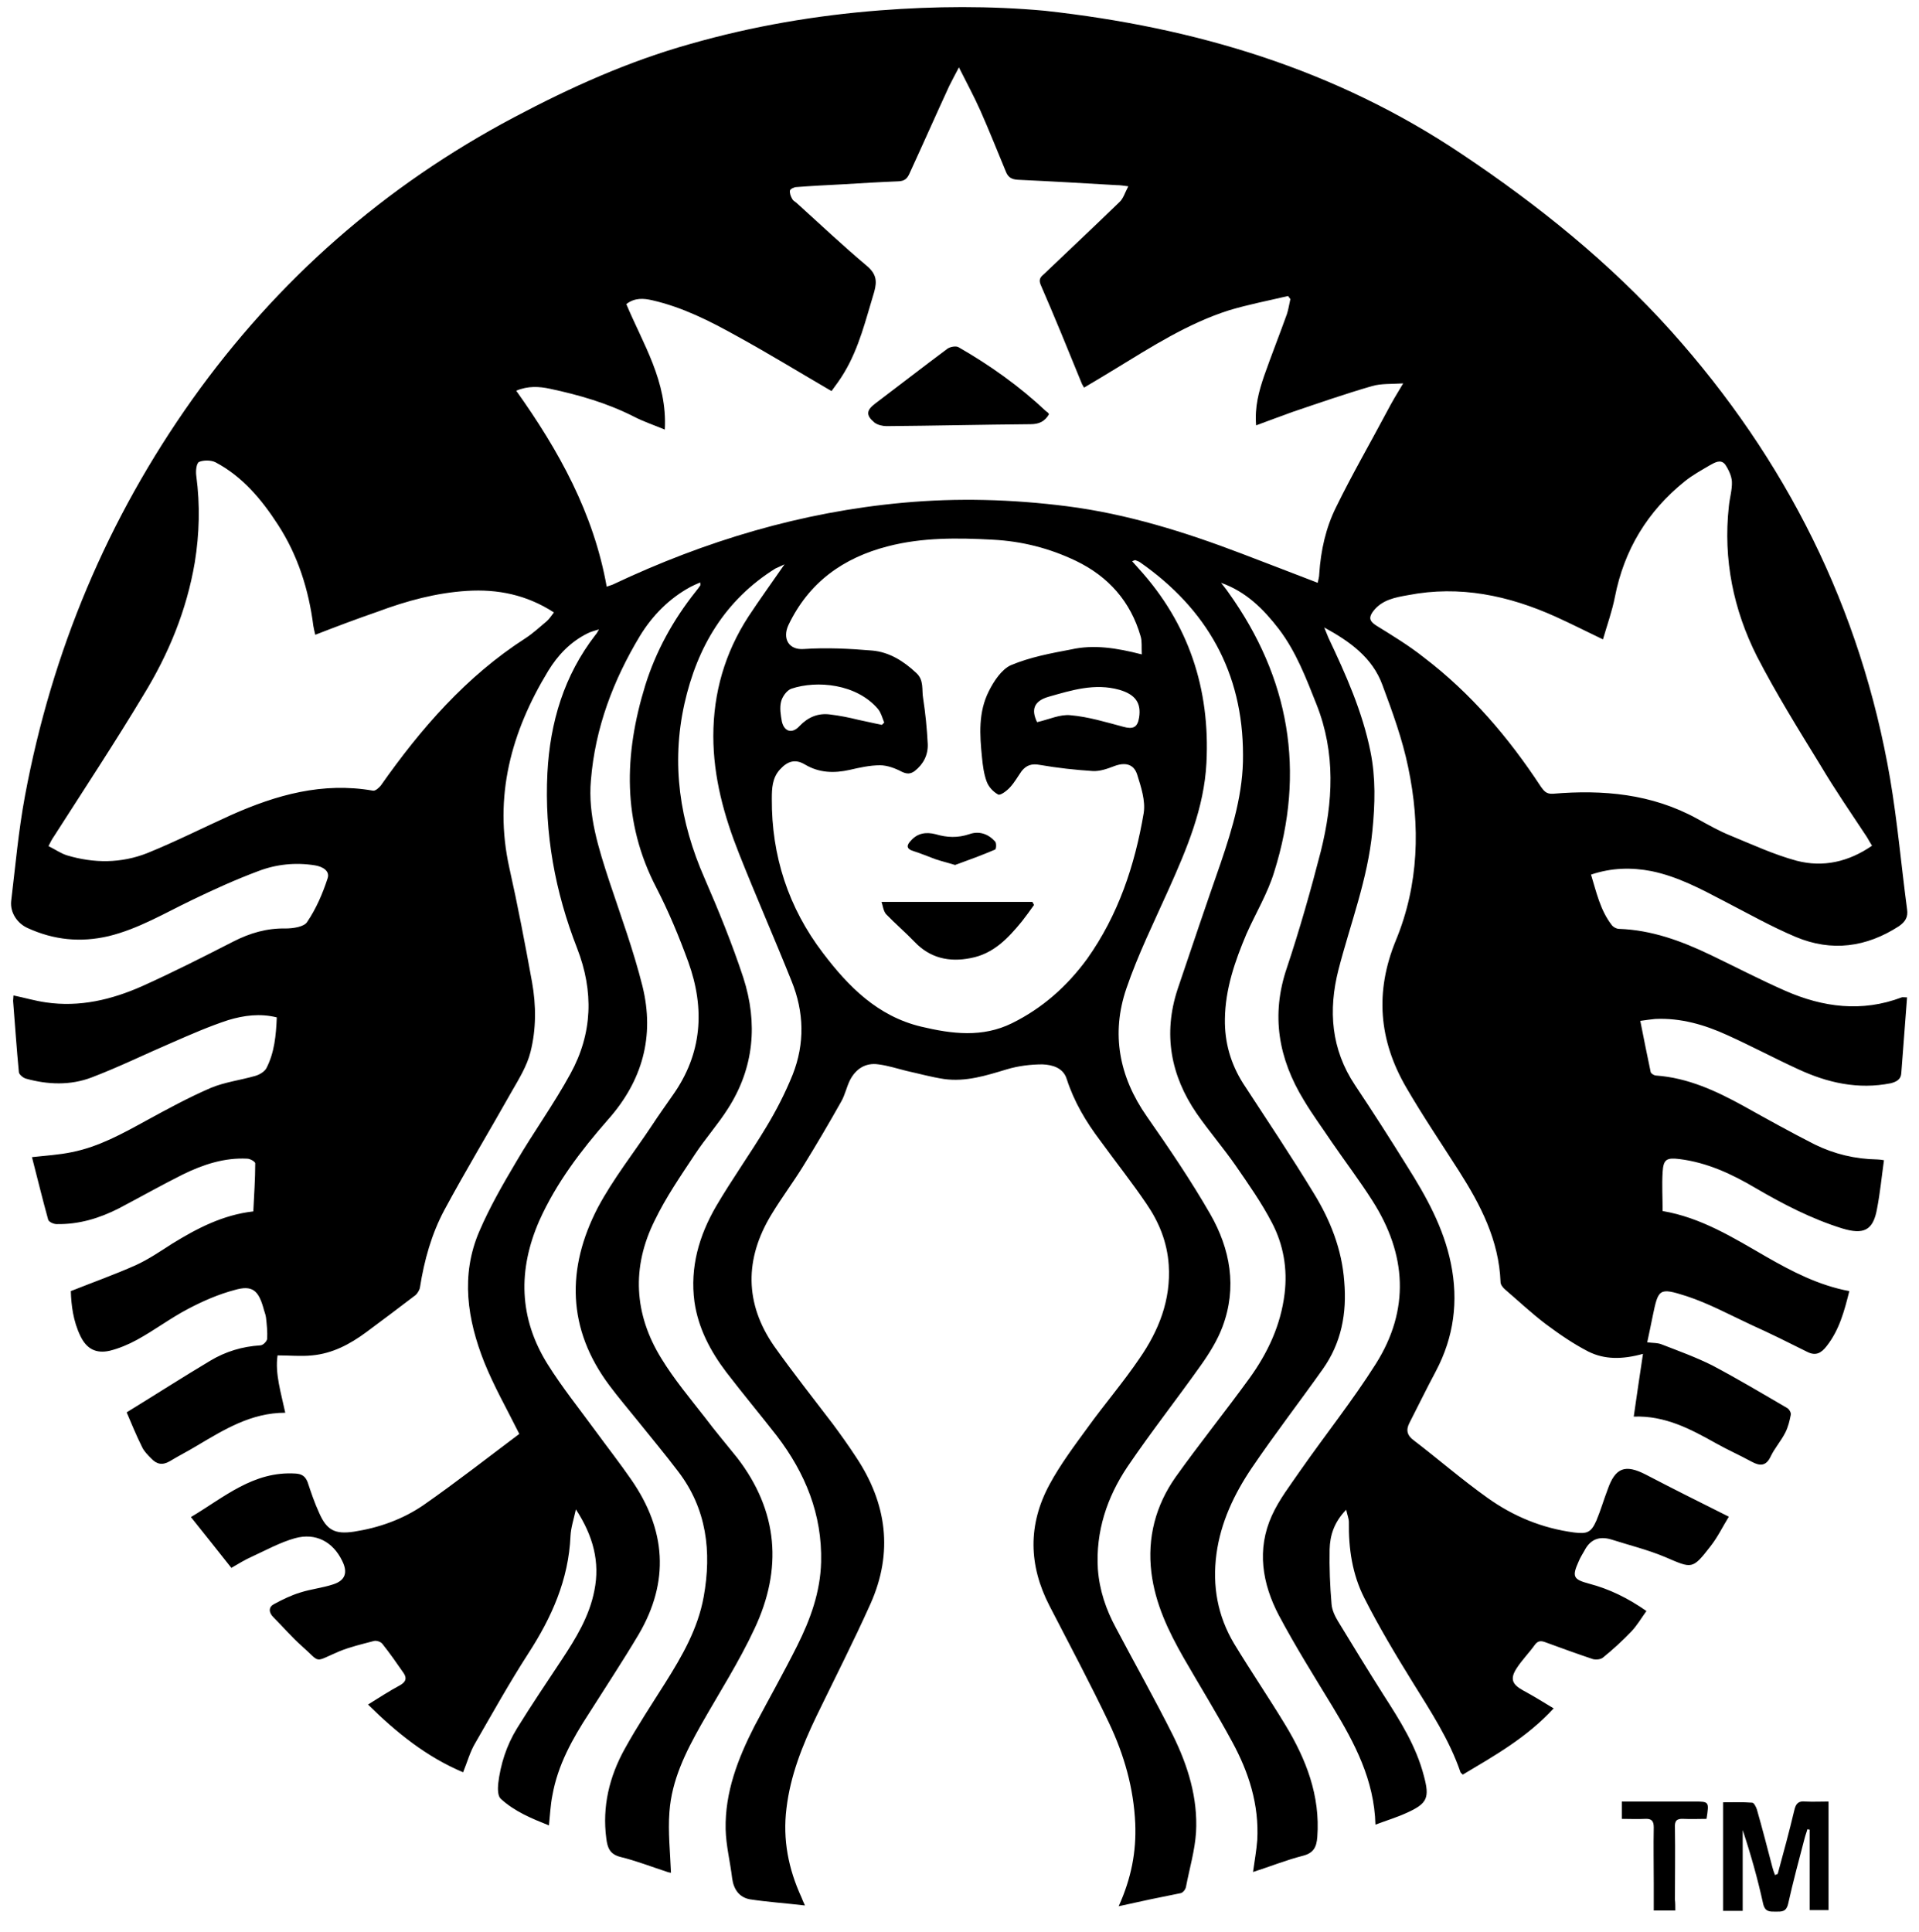 <?xml version="1.0" encoding="utf-8"?>
<!-- Generator: Adobe Illustrator 23.0.6, SVG Export Plug-In . SVG Version: 6.00 Build 0)  -->
<svg version="1.1" id="Layer_1" xmlns="http://www.w3.org/2000/svg" xmlns:xlink="http://www.w3.org/1999/xlink" x="0px" y="0px"
	 viewBox="0 0 498.5 501.9" style="enable-background:new 0 0 498.5 501.9;" xml:space="preserve">
<g>
	<path d="M290.6,495.2c3.3-7.3,4.6-14.2,4.3-21.5c-0.4-9.2-2.9-17.9-6.8-26.1c-4.9-10.3-10.3-20.4-15.5-30.5
		c-5.4-10.5-5.6-21,0-31.4c2.8-5.2,6.4-10,9.9-14.8c4.4-6.1,9.3-11.8,13.5-18c5-7.2,8.2-15.2,7.6-24.3c-0.4-5.9-2.5-11.1-5.8-15.9
		c-3.8-5.6-8-10.9-12-16.4c-3.7-4.9-6.8-10.1-8.7-16c-0.9-2.9-3.7-3.7-6.3-3.8c-3.1,0-6.3,0.4-9.3,1.3c-5.3,1.6-10.6,3.3-16.3,2.5
		c-3.3-0.5-6.5-1.4-9.7-2.1c-2.4-0.6-4.9-1.4-7.3-1.7c-3.4-0.5-5.9,1.2-7.4,4.1c-0.9,1.8-1.3,3.9-2.3,5.6
		c-3.2,5.7-6.5,11.3-9.9,16.8c-2.6,4.2-5.6,8.2-8.2,12.5c-7,11.5-7,23.1,0.7,34.2c4.9,6.9,10.2,13.6,15.3,20.3c2,2.7,4,5.5,5.9,8.4
		c8.1,12.1,9.8,24.9,3.8,38.3c-4.4,9.8-9.3,19.4-14,29.1c-3.7,7.7-6.8,15.5-7.8,24c-1,8.1,0.5,15.7,3.9,23.1c0.2,0.5,0.4,1,0.9,2.1
		c-5.1-0.6-9.7-0.9-14.3-1.6c-2.7-0.5-4.2-2.5-4.6-5.4c-0.5-4.3-1.6-8.5-1.7-12.8c-0.2-9.6,3.2-18.4,7.5-26.8
		c3.7-7,7.6-13.9,11.1-20.9c3.4-6.8,6-13.9,6.2-21.7c0.3-12.4-4.1-23.1-11.5-32.8c-4.3-5.5-8.8-10.9-13.1-16.5
		c-4.1-5.4-7.3-11.4-8.3-18.3c-1.2-9,1.2-17.2,5.6-24.8c4.1-7,8.9-13.7,13.1-20.7c2.6-4.3,4.9-8.8,6.8-13.5c3.2-8.1,3-16.3-0.3-24.4
		c-4.4-11-9.2-21.9-13.6-33c-3.9-9.8-6.7-19.9-6.7-30.6c0-11.2,3-21.6,9.1-31c2.9-4.4,6-8.7,9.4-13.6c-1.2,0.6-1.8,0.8-2.4,1.1
		c-13.1,8.2-20.3,20.4-23.6,35.1c-3.5,15.7-1.2,30.7,5.2,45.3c3.7,8.5,7.2,17.1,10.1,25.9c3.8,11.8,2.8,23.4-4,34
		c-2.6,4.1-5.9,7.8-8.6,11.9c-3.7,5.6-7.5,11.1-10.4,17.1c-6.1,12.2-5.4,24.4,1.7,35.9c3.3,5.4,7.4,10.3,11.3,15.3
		c2.7,3.6,5.6,7,8.4,10.5c10.7,13.9,11.8,28.9,4.5,44.4c-4,8.6-9.2,16.7-13.9,25c-4,7.1-7.6,14.3-8.2,22.6
		c-0.4,5.2,0.2,10.5,0.4,15.8c-0.1,0-0.7-0.1-1.2-0.3c-4-1.3-7.8-2.8-11.9-3.8c-2.8-0.7-3.4-2.4-3.7-4.8c-1.1-8.3,0.8-16.1,4.8-23.3
		c3.2-5.8,6.9-11.4,10.5-17.1c4.4-7,8.5-14.1,10-22.4c2.1-11.7,0.8-22.8-6.6-32.5c-3.4-4.5-7.1-8.9-10.7-13.4c-2.4-3-4.9-5.9-7.2-9
		c-11-14.7-11.2-30.4-3-46.2c4-7.5,9.4-14.3,14.1-21.4c1.7-2.6,3.5-5.1,5.3-7.7c7.7-10.8,8.5-22.5,4.1-34.7
		c-2.4-6.6-5.1-13.1-8.3-19.3c-8.9-17.1-8.4-34.6-2.9-52.5c2.8-9,7.3-17.1,13.1-24.4c0.4-0.5,0.8-1,1.2-1.6c0.1-0.1,0-0.3,0-0.8
		c-1,0.4-1.8,0.8-2.6,1.2c-5.5,3-9.8,7.4-13,12.6c-7,11.6-11.7,24-12.8,37.6c-0.8,9.1,2,17.7,4.8,26.3c3,9,6.3,18,8.6,27.2
		c3.2,13,0,24.6-9,34.7c-7,8-13.4,16.4-17.8,26.2c-5.6,12.8-5.3,25.3,2.1,37.2c3.8,6.1,8.4,11.8,12.7,17.7c3,4.1,6.2,8.2,9.1,12.4
		c9,13,10,26.4,1.9,40.2c-4.1,6.9-8.6,13.7-12.9,20.5c-4.3,6.6-8.1,13.4-9.5,21.3c-0.5,2.5-0.6,5-0.9,7.8c-4.5-1.8-8.9-3.6-12.5-6.9
		c-0.8-0.7-0.8-2.5-0.7-3.8c0.6-5.2,2.2-10.1,4.9-14.5c3.7-6,7.7-11.9,11.6-17.8c3.7-5.6,7.2-11.3,8.5-18c1.5-7.4-0.3-14.2-4.8-21.1
		c-0.6,2.7-1.3,4.8-1.4,6.9c-0.5,11.4-4.9,21.2-11,30.6c-4.9,7.6-9.3,15.5-13.8,23.3c-1.3,2.2-2,4.8-3.1,7.5
		c-9.5-4-17.3-10.3-24.7-17.6c2.9-1.8,5.5-3.5,8.3-5c1.4-0.8,1.9-1.7,1-3.1c-1.8-2.6-3.6-5.2-5.6-7.7c-0.4-0.5-1.5-0.9-2.2-0.7
		c-3,0.8-6.1,1.5-9,2.7c-6.8,2.9-4.6,3.1-9.7-1.4c-2.6-2.3-4.9-5-7.4-7.5c-1.3-1.3-1.2-2.7,0.2-3.4c2.2-1.2,4.5-2.3,6.8-3
		c2.8-0.9,5.8-1.2,8.5-2.1c3.2-1,3.9-3.1,2.4-6.1c-2.4-5-6.9-7.4-12.3-5.9c-3.9,1.1-7.5,3.1-11.2,4.8c-1.8,0.8-3.4,1.8-5.3,2.9
		c-3.5-4.4-6.8-8.6-10.5-13.2c8.6-5.1,16.2-12,27.2-11.3c1.6,0.1,2.5,0.7,3.1,2.2c0.9,2.7,1.8,5.4,3,8c2,4.6,4.2,5.6,9,4.9
		c6.5-1,12.7-3.2,18.1-6.9c8.6-6,16.9-12.5,24.9-18.5c-3.3-6.6-6.6-12.4-9.1-18.6c-4.4-11.1-6.2-22.6-1.3-34
		c2.7-6.3,6.1-12.2,9.6-18.1c4.5-7.7,9.8-15,14.1-22.9c5.7-10.4,6.1-21.3,1.7-32.6c-5.7-14.6-8.5-29.8-7.7-45.5
		c0.7-13.2,4.3-25.3,12.5-35.9c0.2-0.2,0.4-0.5,0.9-1.4c-1.3,0.4-2.1,0.6-2.9,1c-4.5,2.2-7.8,5.7-10.3,9.8
		c-9.6,15.8-14.2,32.6-10.1,51.1c2.2,9.8,4.1,19.8,5.9,29.7c1.1,6.1,1.1,12.3-0.4,18.2c-0.9,3.6-3,7-4.9,10.3
		c-5.8,10.3-11.9,20.4-17.5,30.8c-3.3,6.2-5.2,13-6.3,20c-0.1,0.7-0.6,1.5-1.1,2c-4.3,3.3-8.6,6.5-12.9,9.7c-4.2,3.1-8.7,5.5-14,6
		c-2.9,0.3-5.8,0-9,0c-0.7,4.7,0.9,9.7,2,14.9c-8.9,0-15.9,4.4-23,8.6c-2.3,1.4-4.7,2.6-7,4c-1.9,1.1-3.4,0.8-4.8-0.7
		c-0.9-0.9-1.9-1.9-2.4-3c-1.5-3-2.8-6.2-4-9c7.5-4.6,14.5-9.1,21.7-13.4c4-2.4,8.3-3.7,13-4c0.7,0,1.7-1,1.8-1.7
		c0.1-1.8-0.1-3.7-0.3-5.5c-0.1-0.9-0.5-1.7-0.7-2.6c-1.3-4.5-2.9-5.9-7.4-4.6c-4.2,1.1-8.3,2.9-12.1,4.9c-4.6,2.4-8.8,5.6-13.4,8.1
		c-2.2,1.2-4.6,2.2-7,2.8c-3.6,0.8-6-0.5-7.6-3.8c-1.9-3.9-2.4-8.1-2.5-11.7c5.8-2.3,11.4-4.3,16.8-6.7c3.3-1.5,6.4-3.6,9.5-5.6
		c6.5-4,13.2-7.5,21.1-8.4c0.2-4.2,0.5-8.4,0.5-12.5c0-0.4-1.3-1.2-2.1-1.2c-5.9-0.3-11.4,1.5-16.7,4.1c-5.6,2.8-11.1,5.9-16.6,8.8
		c-5.1,2.6-10.4,4.2-16.2,4.1c-0.8,0-2.1-0.6-2.2-1.2c-1.5-5.4-2.8-10.8-4.2-16.2c3.6-0.4,7.1-0.6,10.4-1.3c7-1.4,13.1-4.8,19.3-8.2
		c5.5-3,11-6,16.8-8.5c3.6-1.5,7.7-2,11.5-3.1c1.1-0.3,2.4-1.1,2.9-2c2.1-4.1,2.5-8.5,2.7-13.2c-4.4-1.1-8.6-0.5-12.6,0.7
		c-4.9,1.6-9.7,3.7-14.5,5.8c-7,3-13.9,6.4-21,9.1c-5.5,2.1-11.4,1.9-17.1,0.3c-0.7-0.2-1.8-1.1-1.8-1.7c-0.6-6.2-1-12.3-1.5-18.5
		c0-0.5,0.1-0.9,0.1-1.4c2.9,0.6,5.6,1.4,8.4,1.8c8.8,1.3,17.1-0.7,25-4.2c8-3.6,15.9-7.6,23.7-11.6c4.3-2.2,8.7-3.5,13.6-3.4
		c1.9,0,4.8-0.4,5.6-1.7c2.3-3.4,4-7.3,5.3-11.3c0.7-2-1.4-3.1-3.3-3.4c-5-0.8-10-0.3-14.7,1.5c-5.9,2.2-11.6,4.8-17.2,7.5
		c-7.1,3.4-13.9,7.5-21.7,9.4c-7.3,1.7-14.2,1-21-2.1c-2.7-1.2-4.6-4-4.3-7c1.1-9.1,1.9-18.3,3.6-27.4c7-37.5,21.4-71.9,43.5-103
		c22.1-31,49.9-55.4,83.5-73.2c14.7-7.8,29.8-14.6,45.9-19.1c16.1-4.6,32.5-7.4,49.2-8.7c14.3-1.1,28.5-1.2,42.8,0.1
		C310.5,7.1,346.9,18,379.7,40c19.9,13.3,38.4,28.2,54.4,46c29.9,33.4,49.3,72,56.9,116.3c1.9,11.2,2.9,22.6,4.4,33.9
		c0.3,2-0.4,3.2-2.1,4.4c-8.5,5.5-17.5,6.7-26.8,2.8c-6.4-2.7-12.4-6.1-18.6-9.3c-6.1-3.2-12.1-6.4-18.9-7.8
		c-5.2-1-10.3-0.9-15.7,0.9c1.4,4.6,2.4,9.2,5.3,13c0.4,0.6,1.3,1.1,2,1.1c8.4,0.3,16.1,3.1,23.6,6.7c6.5,3.1,13,6.5,19.6,9.4
		c9.8,4.3,19.9,5.6,30.2,1.7c0.2-0.1,0.5,0,1.4,0c-0.5,6.6-1,13.2-1.5,19.7c-0.1,1.6-1.2,2.2-2.7,2.6c-8.5,1.7-16.5-0.1-24.2-3.7
		c-6.1-2.8-12.1-6-18.3-8.8c-5.9-2.7-12.1-4.5-18.7-4.2c-1.2,0.1-2.4,0.3-3.9,0.5c0.9,4.6,1.8,9,2.7,13.3c0.1,0.4,0.9,0.9,1.4,0.9
		c8.3,0.6,15.6,4,22.7,7.9c6.1,3.4,12.2,6.8,18.5,10c5.1,2.5,10.5,3.8,16.3,3.9c0.5,0,1.1,0.1,1.7,0.2c-0.6,4.3-1,8.5-1.8,12.6
		c-1,5.7-3.5,6.8-9.1,5.1c-8-2.5-15.3-6.3-22.5-10.5c-6.1-3.6-12.5-6.6-19.7-7.5c-3.3-0.4-4.2,0-4.4,3.4c-0.2,3.3,0,6.7,0,10.1
		c10,1.7,18.3,6.9,26.8,11.8c6.8,3.9,13.7,7.5,21.7,9c-1.3,5.2-2.6,10.1-5.9,14.3c-1.4,1.8-2.8,2.6-5,1.5c-4.8-2.4-9.6-4.8-14.5-7
		c-5.6-2.6-11.1-5.6-16.9-7.5c-7.2-2.3-7.3-1.9-8.8,5.3c-0.4,2.1-0.9,4.3-1.4,6.7c1.4,0.2,2.8,0.1,3.9,0.6c4.4,1.7,8.8,3.3,13,5.4
		c6.6,3.5,13,7.3,19.5,11.1c0.5,0.3,1,1.2,0.9,1.7c-0.3,1.6-0.7,3.2-1.4,4.6c-1.1,2.2-2.8,4.1-3.8,6.2c-1.2,2.6-2.8,2.6-5,1.4
		c-3.1-1.7-6.3-3.1-9.3-4.8c-6.6-3.7-13.2-7.2-21.3-6.9c0.8-5.4,1.5-10.5,2.4-16.3c-5.4,1.5-10,1.5-14.2-0.6c-3.9-2-7.5-4.5-11-7.1
		c-3.7-2.8-7.1-6-10.6-9c-0.6-0.5-1.2-1.3-1.2-1.9c-0.4-10.9-5.2-20.1-10.8-28.9c-4.6-7.2-9.4-14.3-13.7-21.7
		c-7.1-12.2-8.2-24.8-2.7-38.2c6-14.5,6.4-29.8,3.2-45c-1.5-7.3-4.1-14.4-6.7-21.4c-2.6-7.1-8.5-11.3-15.1-14.9
		c0.4,0.9,0.7,1.8,1.1,2.7c4.5,9.5,8.8,19.1,10.9,29.5c1.4,6.9,1.2,13.7,0.5,20.7c-1.2,12.5-5.7,24-8.8,36
		c-2.7,10.6-1.9,20.7,4.3,30c4.6,6.9,9.1,13.9,13.5,21c5,7.9,9.5,16,11.4,25.3c2,9.8,0.8,19.1-3.9,28c-2.4,4.5-4.6,9-6.9,13.5
		c-0.9,1.8-0.6,3.2,1.2,4.5c6.4,4.9,12.5,10.2,19.1,14.9c6.7,4.8,14.2,7.9,22.5,9c3.3,0.4,4.4,0.1,5.8-3.1c1.1-2.6,1.9-5.4,2.9-8
		c2-5.8,4.6-6.7,10-3.9c6.9,3.6,13.9,7.1,21.5,10.9c-1.6,2.6-2.9,5.3-4.7,7.6c-4.8,6.2-4.8,5.9-11.8,2.9c-4.5-1.9-9.4-3.1-14.1-4.6
		c-3.1-0.9-5.4,0-6.9,2.9c-0.5,0.9-1.1,1.8-1.5,2.8c-1.8,4-1.4,4.7,2.7,5.8c5.3,1.4,10,3.7,14.9,7.1c-1.3,1.8-2.4,3.7-3.9,5.3
		c-2.3,2.4-4.8,4.7-7.4,6.8c-0.6,0.5-1.8,0.6-2.6,0.4c-4.2-1.4-8.3-2.9-12.4-4.4c-1.1-0.4-1.9-0.4-2.7,0.7c-1.5,2.1-3.4,4-4.8,6.2
		c-1.7,2.7-1,4.1,1.7,5.6c2.6,1.4,5.2,3,8,4.7c-7,7.6-15.4,12.3-23.6,17.2c-0.3-0.3-0.5-0.4-0.6-0.6c-2.9-8.5-7.8-15.9-12.5-23.5
		c-4.4-7.1-8.7-14.3-12.5-21.8c-3.1-6.1-4.1-12.8-4-19.7c0-0.9-0.4-1.8-0.7-3.2c-3.2,3.3-4.2,6.7-4.3,10.3
		c-0.1,4.7,0.1,9.5,0.5,14.2c0.1,1.5,0.9,3.2,1.7,4.5c3.9,6.4,7.8,12.8,11.8,19.1c4.3,6.7,8.5,13.3,10.5,21.1
		c1.5,5.6,0.9,7.1-4.4,9.5c-2.6,1.2-5.3,2-8.2,3.1c-0.3-11.6-5.4-21.2-11.1-30.6c-4.8-7.9-9.7-15.7-14-23.8
		c-4.3-8.2-5.8-17.1-1.8-25.9c1.9-4.2,4.8-7.9,7.4-11.7c6.5-9.3,13.6-18.2,19.6-27.7c8.9-14.1,8-28.5-0.9-42.4
		c-3.3-5.2-7.1-10.2-10.6-15.3c-2.4-3.6-5-7.1-7.2-10.8c-6.6-10.8-8.6-22.1-4.4-34.4c3.3-9.9,6.2-20.1,8.8-30.2
		c3.2-12.8,3.9-25.6-1.1-38.2c-2.7-6.8-5.3-13.7-9.8-19.6c-4-5.2-8.5-9.7-15-12c0.6,0.8,1.3,1.6,1.9,2.5
		c15.9,22.2,20.1,46.5,11.9,72.6c-1.7,5.6-4.8,10.7-7.2,16.1c-3,7.1-5.5,14.3-5.6,22.1c-0.1,6.1,1.5,11.6,4.7,16.7
		c6.2,9.5,12.5,18.9,18.4,28.6c4.3,7,7.3,14.6,7.9,22.9c0.7,8.2-0.7,15.9-5.6,22.8c-6.1,8.6-12.5,16.9-18.4,25.6
		c-4.6,6.8-8.1,14.2-9.2,22.4c-1.1,8.3,0.3,16.1,4.6,23.3c4.3,7.1,9,14,13.3,21.1c5.4,8.9,9.1,18.4,8.3,29.1c-0.2,2.7-1,4.2-3.8,4.9
		c-4.3,1.1-8.5,2.8-12.9,4.2c0.4-2.9,0.9-5.6,1.1-8.3c0.5-9.2-2.2-17.6-6.5-25.5c-4-7.4-8.4-14.5-12.6-21.8c-4-7-7.4-14.1-8.4-22.2
		c-1.1-9.1,1.1-17.4,6.3-24.8c6.2-8.7,12.9-17,19.2-25.7c4.7-6.5,8.1-13.7,9.1-21.9c0.8-6.5-0.3-12.8-3.3-18.5
		c-2.7-5.2-6.1-10-9.4-14.8c-3.2-4.6-6.9-8.9-10.1-13.5c-6.8-9.9-8.8-20.7-5-32.3c3.7-11,7.4-21.9,11.2-32.8
		c3.1-9.1,5.9-18.4,5.8-28.1c0-21.4-9.4-37.9-26.7-50c-0.4-0.3-0.9-0.4-1.3-0.6c-0.1,0-0.3,0.1-0.8,0.3c0.6,0.7,1.2,1.3,1.7,1.9
		c13,14.3,18.6,31.3,17.6,50.5c-0.6,11.7-5.1,22.3-9.8,32.8c-3.8,8.5-8,17-11,25.8c-4,11.7-1.9,22.9,5.3,33.2
		c5.8,8.3,11.5,16.7,16.5,25.4c5.2,9.1,7,19,3.2,29.2c-1.3,3.5-3.4,6.9-5.6,10c-6.3,8.9-13,17.4-19.1,26.4
		c-5.3,7.9-8.3,16.8-7.7,26.6c0.4,5.5,2.1,10.5,4.7,15.3c4.9,9.3,10.1,18.5,14.8,27.9c3.9,7.9,6.5,16.3,6,25.2
		c-0.3,4.7-1.7,9.4-2.6,14.1c-0.1,0.7-0.8,1.6-1.4,1.7C301.6,492.8,296.4,493.9,290.6,495.2z M157.6,152.4c0.8-0.3,1.3-0.4,1.7-0.6
		c23.9-11.3,48.9-18.8,75.3-21.2c14.2-1.3,28.3-0.9,42.5,0.9c15.7,2,30.7,6.7,45.4,12.3c6.5,2.5,13.1,5,19.8,7.6
		c0.2-0.9,0.4-1.6,0.4-2.3c0.4-6.1,1.7-12,4.4-17.4c4.1-8.4,8.8-16.5,13.2-24.8c1.2-2.3,2.5-4.5,4.2-7.3c-3.1,0.2-5.7,0-8.1,0.7
		c-6.9,2-13.8,4.4-20.6,6.7c-3.1,1.1-6.2,2.3-9.5,3.5c-0.4-4.8,0.7-8.8,2.1-12.9c1.9-5.4,4-10.7,5.9-16c0.4-1.2,0.6-2.6,0.9-3.9
		c-0.2-0.3-0.4-0.5-0.6-0.8c-5.1,1.2-10.3,2.2-15.3,3.7c-10.7,3.4-20.2,9.5-29.7,15.3c-2.6,1.6-5.3,3.2-8,4.8
		c-0.3-0.6-0.5-0.8-0.6-1.1c-3.5-8.6-7-17.2-10.7-25.7c-0.6-1.5,0.2-2.1,1-2.8c6.5-6.2,13-12.3,19.5-18.6c1-0.9,1.4-2.4,2.3-4.1
		c-1.5-0.2-2.2-0.3-3-0.3c-8.5-0.5-17.1-1-25.7-1.4c-1.6-0.1-2.5-0.6-3.1-2.1c-2.2-5.3-4.3-10.6-6.6-15.8c-1.6-3.6-3.5-7.1-5.6-11.3
		c-1.1,2.1-1.8,3.4-2.5,4.8c-3.5,7.6-6.9,15.3-10.4,22.9c-0.6,1.3-1.3,1.8-2.7,1.9c-5,0.2-9.9,0.5-14.9,0.8
		c-3.9,0.2-7.8,0.4-11.7,0.7c-0.6,0-1.6,0.5-1.7,0.9c-0.1,0.7,0.2,1.5,0.6,2.2c0.2,0.4,0.7,0.7,1.1,1c6.1,5.5,12,11.1,18.2,16.3
		c2.5,2.1,2.8,3.9,2,6.8c-2.2,7.2-3.9,14.5-7.8,21c-1,1.7-2.2,3.3-3.3,4.8c-8.4-4.9-16.4-9.8-24.6-14.3c-7-3.9-14.1-7.5-22-9.3
		c-2.2-0.5-4.5-0.7-6.7,1c4.3,10.3,10.7,20.1,10,32.6c-2.9-1.2-5.6-2.1-8.1-3.4c-6.9-3.5-14.2-5.6-21.7-7.2
		c-2.8-0.6-5.7-0.8-8.8,0.5C145.2,117.1,154.2,133.3,157.6,152.4z M296.6,170c-0.1-1.9,0.1-3.4-0.3-4.7c-2.6-9-8.3-15.5-16.8-19.6
		c-6.9-3.3-14-5.1-21.6-5.5c-9.2-0.5-18.3-0.6-27.2,1.7c-11.7,3-20.6,9.4-25.9,20.5c-1.6,3.5,0.1,6.5,4,6.2
		c5.9-0.4,11.9-0.1,17.8,0.4c4.4,0.4,8.1,2.7,11.4,5.8c2.1,1.9,1.4,4.4,1.8,6.6c0.6,3.9,1,7.9,1.2,11.9c0.1,2.8-1.1,5.2-3.4,7
		c-1.1,0.8-2,0.8-3.3,0.2c-1.7-0.9-3.8-1.7-5.7-1.7c-2.6,0-5.3,0.6-7.9,1.2c-4,0.9-7.9,0.8-11.6-1.4c-2.5-1.5-4.5-0.9-6.5,1.3
		c-2,2.2-2.1,4.9-2.1,7.6c-0.1,14.8,4.3,28.3,13.3,40.1c6.6,8.7,14.2,16.4,25.5,19.1c8,1.9,15.9,2.9,23.6-0.9
		c7.9-3.9,14.3-9.6,19.5-16.7c8.1-11.4,12.4-24.3,14.7-37.9c0.5-3.2-0.7-6.8-1.7-10c-0.9-2.8-3.2-3.2-5.9-2.2
		c-1.8,0.7-3.8,1.4-5.6,1.3c-4.6-0.3-9.2-0.8-13.8-1.6c-2.1-0.4-3.5,0.1-4.7,1.6c-1,1.4-1.8,2.9-3,4.2c-0.8,0.9-2.5,2.2-3.1,1.9
		c-1.3-0.7-2.5-2-3-3.4c-0.7-1.9-1-4.1-1.2-6.2c-0.6-5.9-1-11.8,1.8-17.3c1.3-2.6,3.3-5.6,5.7-6.7c5-2.1,10.4-3.1,15.7-4.1
		C284.1,167.4,290,168.3,296.6,170z M416.4,166.1c-4.4-2.1-8.3-4.1-12.3-5.9c-12.2-5.5-24.9-8.2-38.3-5.6c-3.4,0.6-6.8,1.2-9.1,4.2
		c-1.1,1.5-1.1,2.5,0.8,3.7c4.2,2.6,8.5,5.2,12.4,8.3c12.2,9.3,22,20.8,30.4,33.6c0.8,1.1,1.4,1.9,3.1,1.8c13-1.1,25.7,0,37.5,6.5
		c2.9,1.6,5.7,3.2,8.7,4.4c5.6,2.3,11.2,4.9,17.1,6.5c6.9,1.8,13.5,0.3,19.6-3.9c-0.5-0.8-0.9-1.5-1.3-2.2
		c-4.1-6.2-8.3-12.3-12.1-18.7c-5.7-9.3-11.5-18.6-16.5-28.3c-6.1-12.1-8.8-25.2-7.3-38.9c0.2-2.2,0.9-4.4,0.8-6.5
		c-0.1-1.5-0.9-3.2-1.8-4.5c-1.2-1.4-2.7-0.4-4,0.3c-2.2,1.3-4.4,2.5-6.4,4.1c-9.7,7.8-15.8,17.8-18.2,30.1
		C418.8,158.7,417.5,162.3,416.4,166.1z M81.9,164.9c-0.2-0.9-0.4-1.6-0.5-2.3c-1.2-9.4-4-18.3-9.2-26.3C68,129.8,63,123.8,56,120.1
		c-1.2-0.6-3.1-0.6-4.3-0.1c-0.7,0.4-0.9,2.4-0.7,3.7c1,7.5,0.8,15-0.4,22.4c-2.1,12.4-6.8,23.8-13.3,34.4
		C29.8,193,21.8,205.1,14,217.3c-0.5,0.7-0.9,1.5-1.4,2.5c1.8,0.9,3.2,1.9,4.8,2.4c7,2.1,14.1,2.1,20.9-0.6c7.4-3,14.5-6.6,21.8-9.9
		c11.7-5.2,23.7-8.6,36.8-6.3c0.6,0.1,1.5-0.7,2-1.3c10.4-14.8,22.2-28.4,37.6-38.3c2-1.3,3.7-2.9,5.5-4.4c0.7-0.6,1.2-1.4,1.9-2.3
		c-7.1-4.6-14.6-6.1-22.6-5.6c-8,0.5-15.7,2.6-23.2,5.4C92.6,160.8,87.3,162.8,81.9,164.9z M229.1,188.3c0.2-0.2,0.4-0.4,0.6-0.6
		c-0.5-1.2-0.8-2.5-1.6-3.5c-5.6-6.6-15.9-7.5-22.5-5.3c-1.2,0.4-2.4,2.1-2.7,3.4c-0.4,1.6-0.1,3.4,0.2,5.1c0.6,2.7,2.7,3.3,4.6,1.2
		c2.2-2.3,4.8-3.4,7.9-3c2.5,0.3,5,0.8,7.4,1.4C225,187.4,227,187.9,229.1,188.3z M269.4,187.6c3.1-0.7,6-2.1,8.7-1.8
		c4.6,0.4,9.2,1.8,13.7,3c2.5,0.7,3.7,0.2,4.1-2.4c0.6-3.8-1-6-5.1-7.2c-6.4-1.8-12.4,0.1-18.4,1.8
		C268.6,182.1,267.8,184.3,269.4,187.6z"/>
	<path d="M461.8,486.8c1.5-5.5,3-11,4.3-16.5c0.4-1.8,1.1-2.5,2.9-2.3c1.9,0.1,3.9,0,6,0c0,9.5,0,18.7,0,28.2c-1.5,0-3.1,0-4.9,0
		c0-7,0-13.9,0-20.9c-0.2,0-0.4-0.1-0.6-0.1c-0.2,0.8-0.5,1.5-0.7,2.3c-1.5,5.7-3,11.3-4.3,17.1c-0.5,2.1-1.7,2-3.2,2
		c-1.6,0-2.8,0.1-3.3-2.1c-1.4-6.4-3.2-12.8-5.3-19.1c0,7,0,13.9,0,21c-1.9,0-3.4,0-5.1,0c0-9.3,0-18.5,0-28.2
		c2.5,0,5.1-0.1,7.6,0.1c0.4,0,1,1.1,1.2,1.8c1.4,4.9,2.7,9.9,4,14.9c0.2,0.7,0.4,1.4,0.7,2.1C461.5,486.9,461.6,486.9,461.8,486.8z
		"/>
	<path d="M435.2,496.3c-1.9,0-3.6,0-5.6,0c0-2.5,0-4.8,0-7.2c0-4.8-0.1-9.6,0-14.4c0-1.7-0.6-2.3-2.3-2.2c-1.9,0.1-3.9,0-6,0
		c0-1.5,0-2.8,0-4.5c3.4,0,6.7,0,10,0c2.9,0,5.9,0,8.8,0c3.9,0,3.9,0,3.2,4.5c-1.9,0-4,0.1-6,0c-1.7-0.1-2.3,0.5-2.2,2.2
		c0.1,6.3,0,12.6,0,18.8C435.2,494.4,435.2,495.3,435.2,496.3z"/>
	<path d="M272.5,107.6c-1.1,1.9-2.6,2.6-4.8,2.6c-12.5,0.1-24.9,0.4-37.4,0.5c-1,0-2.3-0.3-3.1-0.9c-2.3-1.9-2.2-3.2,0.2-5
		c6.2-4.7,12.4-9.5,18.7-14.2c0.7-0.5,2.2-0.8,2.9-0.4c8.2,4.7,15.9,10.2,22.8,16.7C272.2,107.1,272.3,107.3,272.5,107.6z"/>
	<path d="M229,234.3c13.3,0,26.3,0,39.2,0c0.1,0.3,0.3,0.5,0.4,0.8c-1,1.4-2,2.8-3.1,4.2c-3.6,4.4-7.4,8.5-13.4,9.6
		c-5.5,1.1-10.5,0-14.5-4.2c-2.4-2.5-5.1-4.8-7.5-7.3C229.4,236.4,229.3,235.1,229,234.3z"/>
	<path d="M248.1,224.7c-2-0.6-3.6-1-5.1-1.5c-1.9-0.7-3.8-1.5-5.7-2.1c-2-0.6-1.8-1.6-0.6-2.8c1.7-1.9,3.9-2.2,6.3-1.6
		c3,0.9,5.8,1,8.8,0c2.5-0.9,4.9-0.1,6.7,1.9c0.4,0.4,0.3,2,0,2.1C255,222.2,251.4,223.5,248.1,224.7z"/>
</g>
</svg>
